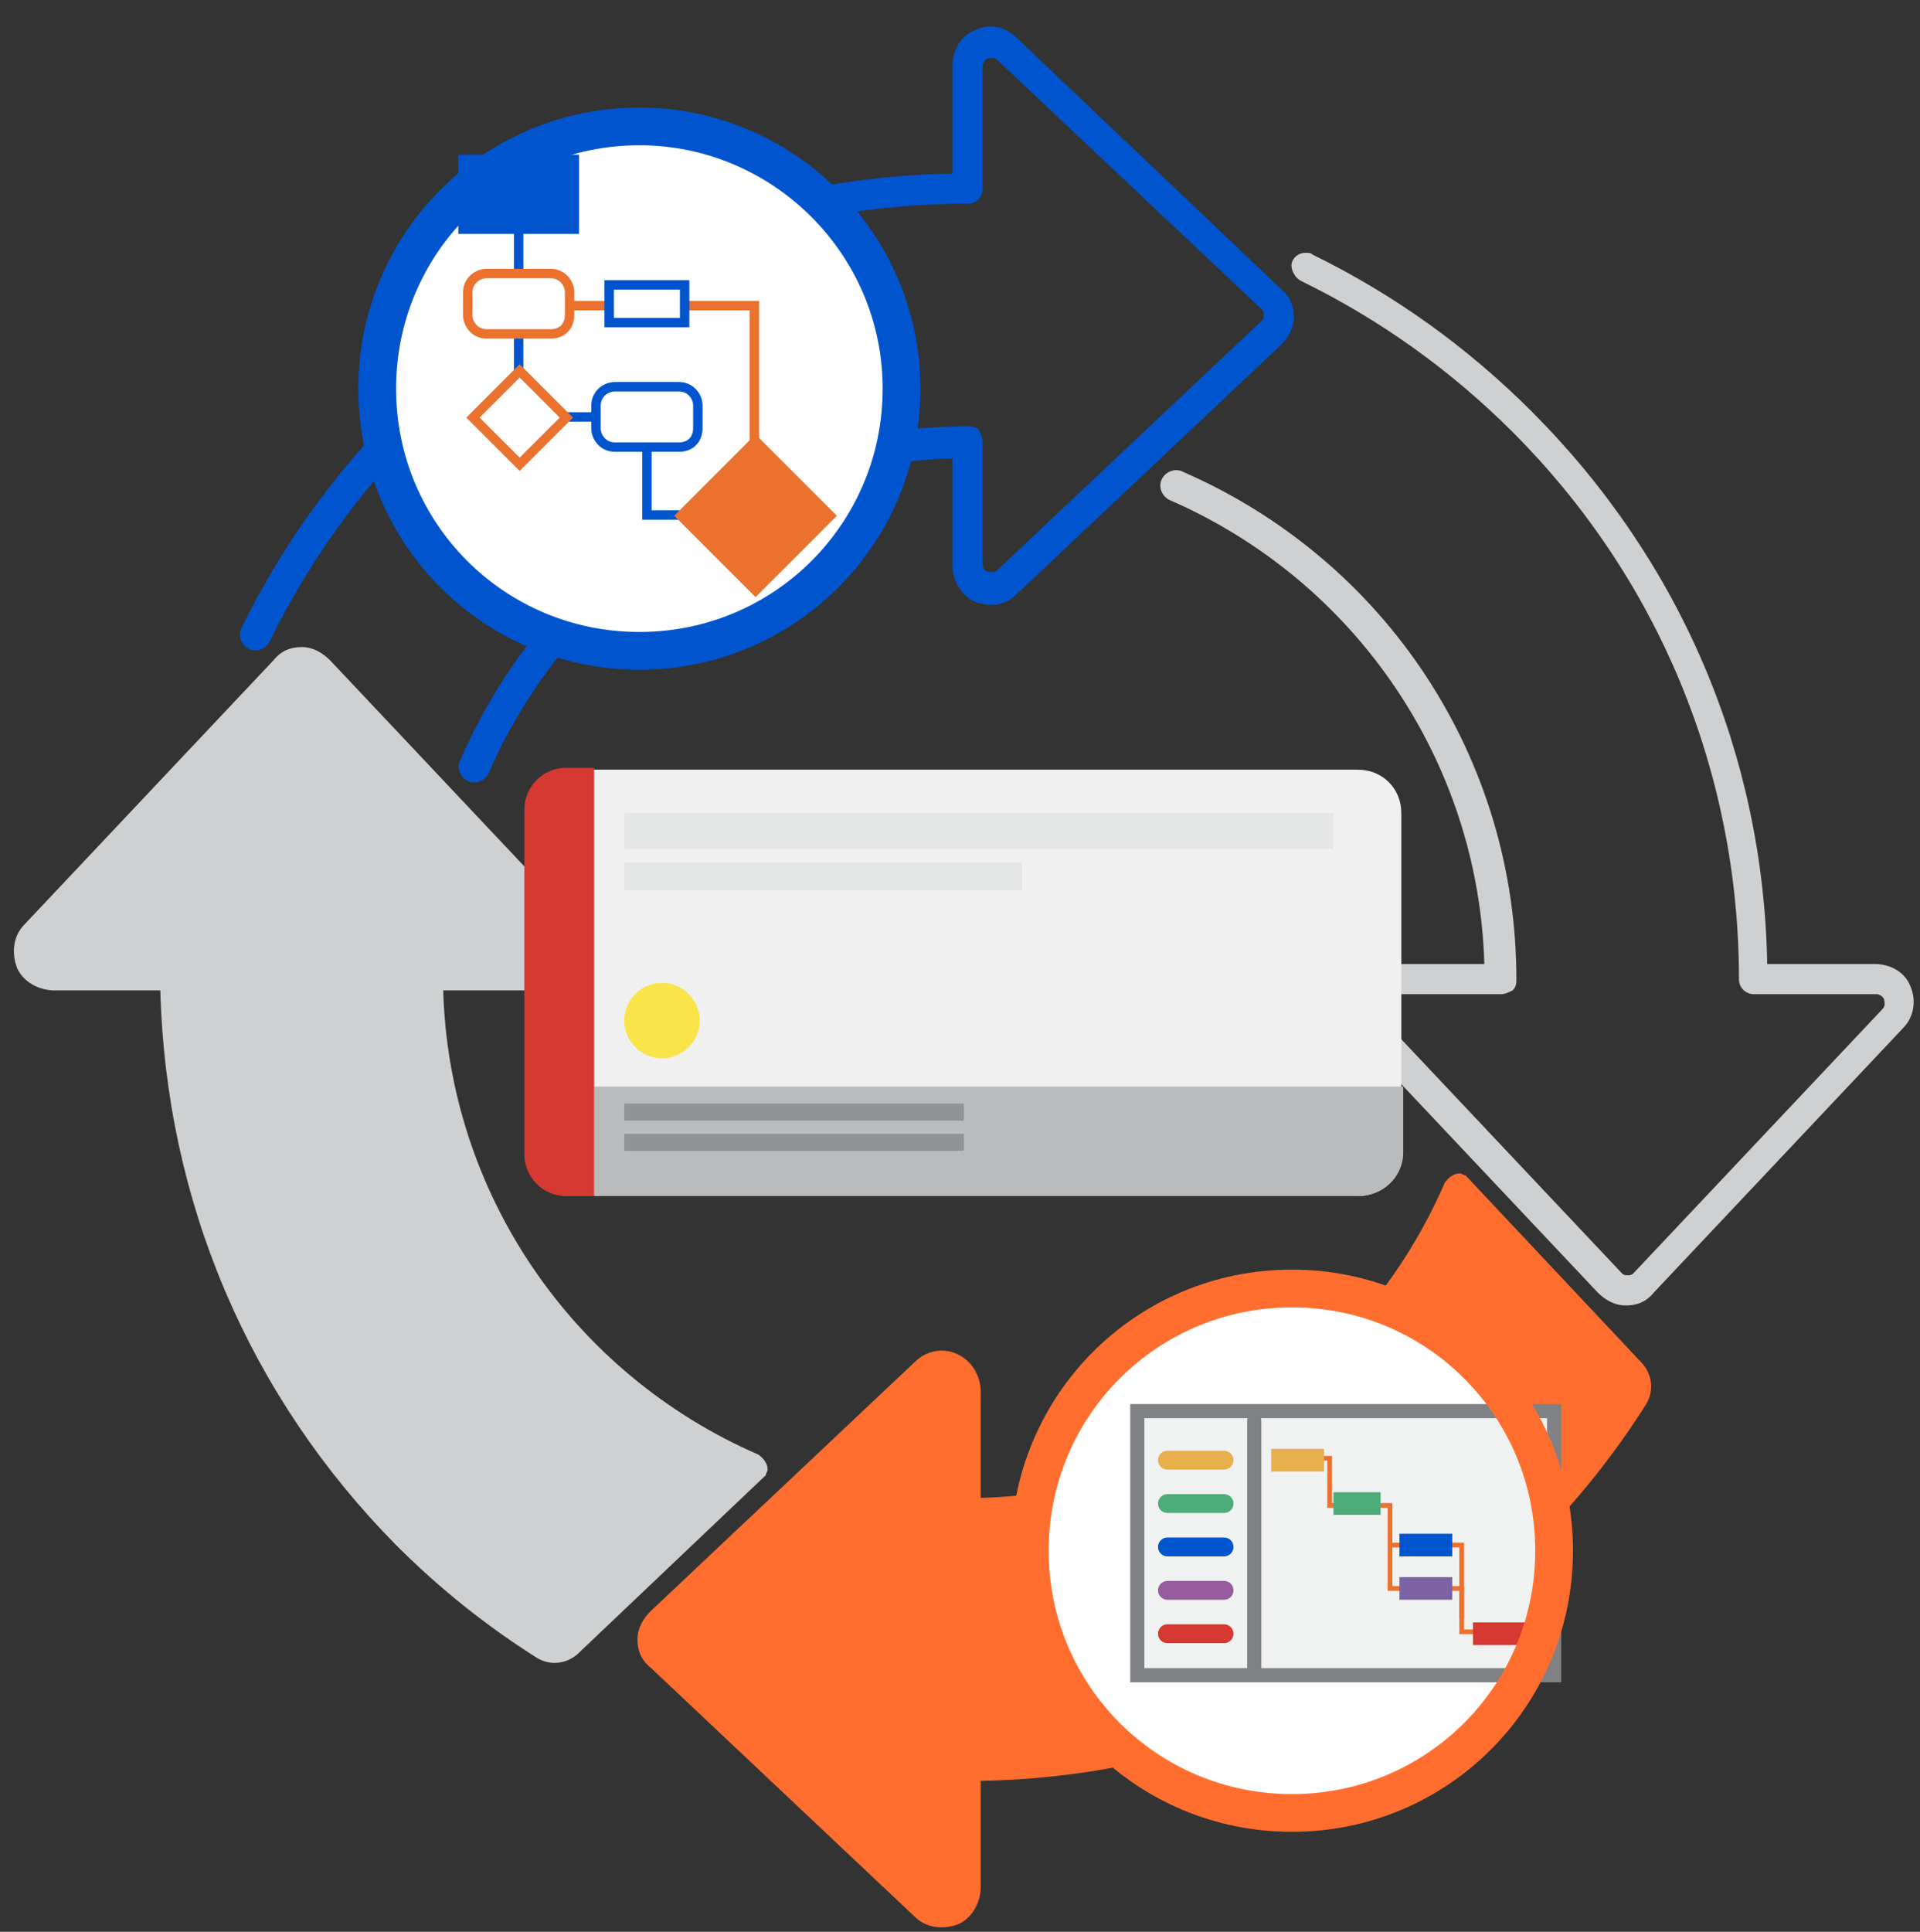 <?xml version="1.0" encoding="utf-8"?>
<!-- Generator: Adobe Illustrator 28.5.0, SVG Export Plug-In . SVG Version: 9.03 Build 54727)  -->
<svg version="1.1" id="Layer_1" xmlns="http://www.w3.org/2000/svg" xmlns:xlink="http://www.w3.org/1999/xlink" x="0px" y="0px"
	 viewBox="0 0 101.8 102.4" style="enable-background:new 0 0 101.8 102.4;" xml:space="preserve">
<rect x="0" y="0" width="101.8" height="102.4" fill="#333333" stroke="none"/>
<style type="text/css">
	.st0{fill:#CED0D1;}
	.st1{fill:#FF6E2E;}
	.st2{fill:#0054CE;}
	.st3{fill:none;}
	.st4{fill:#FFFFFF;}
	.st5{fill:#F0F1F1;}
	.st6{fill:none;stroke:#808184;stroke-width:0.75;stroke-miterlimit:10;}
	.st7{fill:none;stroke:#E8AF4D;stroke-linecap:round;stroke-linejoin:round;stroke-miterlimit:10;}
	.st8{fill:none;stroke:#808184;stroke-width:0.75;stroke-linecap:round;stroke-linejoin:round;stroke-miterlimit:10;}
	.st9{fill:none;stroke:#4DAC79;stroke-linecap:round;stroke-linejoin:round;stroke-miterlimit:10;}
	.st10{fill:none;stroke:#0054CE;stroke-linecap:round;stroke-linejoin:round;stroke-miterlimit:10;}
	.st11{fill:none;stroke:#965C9B;stroke-linecap:round;stroke-linejoin:round;stroke-miterlimit:10;}
	.st12{fill:none;stroke:#D63832;stroke-linecap:round;stroke-linejoin:round;stroke-miterlimit:10;}
	.st13{fill:none;stroke:#EB722E;stroke-width:0.25;stroke-miterlimit:10;}
	.st14{fill:#E8AF4D;}
	.st15{fill:#4DAC79;}
	.st16{fill:#7C63A5;}
	.st17{fill:#D63832;}
	.st18{fill:none;stroke:#FF6E2E;stroke-width:2;stroke-miterlimit:10;}
	.st19{fill:none;stroke:#0054CE;stroke-width:0.5;stroke-miterlimit:10;}
	.st20{fill:none;stroke:#EB722E;stroke-width:0.5;stroke-miterlimit:10;}
	.st21{fill:none;stroke:#0054CE;stroke-miterlimit:10;}
	.st22{fill:#EB722E;}
	.st23{fill:none;stroke:#EB722E;stroke-width:2;stroke-miterlimit:10;}
	.st24{fill:none;stroke:#0054CE;stroke-width:2;stroke-miterlimit:10;}
	.st25{fill:#F0F0F0;}
	.st26{fill:#BABBBD;}
	.st27{fill:#F9E44A;}
	.st28{fill:#E4E5E5;}
	.st29{fill:#909294;}
</style>
<path class="st0" d="M69,14.9c4.1,2,7.9,4.7,11.2,8c7.7,7.7,12,18,12,29c0,0.5,0.4,0.8,0.8,0.8h6.5c0.2,0,0.4,0.2,0.4,0.3
	c0,0.1,0.1,0.3-0.1,0.5l-13.2,14c-0.1,0.1-0.2,0.1-0.3,0.1c-0.1,0-0.2,0-0.3-0.1l-13.2-14c-0.2-0.2-0.1-0.4-0.1-0.5
	c0-0.1,0.1-0.3,0.4-0.3h6.5c0.2,0,0.4-0.1,0.6-0.2c0.2-0.2,0.2-0.4,0.2-0.6c0-11.7-6.9-22.2-17.7-26.9c-0.4-0.2-0.9,0-1.1,0.4
	c-0.2,0.4,0,0.9,0.4,1.1c9.9,4.3,16.4,13.9,16.7,24.6h-5.7c-0.8,0-1.6,0.5-1.9,1.2c-0.3,0.8-0.2,1.6,0.4,2.2l13.2,14
	c0.4,0.4,0.9,0.7,1.5,0.7c0.6,0,1.1-0.2,1.5-0.7l13.2-14c0.6-0.6,0.7-1.5,0.4-2.2c-0.3-0.8-1.1-1.2-1.9-1.2h-5.7
	c-0.2-11.1-4.6-21.4-12.5-29.3c-3.4-3.4-7.3-6.2-11.6-8.3c-0.1-0.1-0.2-0.1-0.4-0.1c-0.3,0-0.6,0.2-0.7,0.5
	C68.4,14.2,68.6,14.7,69,14.9"/>
<path class="st0" d="M40.6,78.2c0-0.1,0.1-0.2,0.1-0.3c0-0.3-0.2-0.6-0.5-0.8c-9.9-4.3-16.4-13.9-16.7-24.6h5.6c0.8,0,1.6-0.4,2-1.2
	c0.4-0.8,0.2-1.7-0.4-2.3l-13.2-14c-0.4-0.4-0.9-0.7-1.5-0.7s-1.1,0.2-1.5,0.7l-13.2,14c-0.6,0.6-0.7,1.5-0.4,2.3
	c0.3,0.7,1.1,1.2,2,1.2h5.6C8.8,63.7,13.2,74,21,81.9c2.3,2.3,4.8,4.3,7.5,6c0.7,0.4,1.5,0.3,2.1-0.2L40.6,78.2z"/>
<path class="st1" d="M77.7,62.3c-0.1,0-0.2-0.1-0.3-0.1c-0.3,0-0.6,0.2-0.8,0.5C72.3,72.6,62.8,79.1,52,79.4v-5.6
	c0-0.8-0.4-1.6-1.2-2c-0.8-0.4-1.7-0.2-2.3,0.4l-14,13.2c-0.4,0.4-0.7,0.9-0.7,1.5c0,0.6,0.2,1.1,0.7,1.5l14,13.2
	c0.6,0.6,1.5,0.7,2.3,0.4c0.7-0.3,1.2-1.1,1.2-2v-5.6c11.1-0.2,21.4-4.6,29.3-12.5c2.3-2.3,4.3-4.8,6-7.5c0.4-0.7,0.3-1.5-0.2-2.1
	L77.7,62.3z"/>
<path class="st2" d="M13.2,34.4c0.4,0.2,0.9,0,1.1-0.4c2-4.1,4.7-7.9,8-11.2c7.7-7.7,18-12,29-12c0.5,0,0.8-0.4,0.8-0.8V3.5
	c0-0.2,0.2-0.4,0.3-0.4c0.1,0,0.3-0.1,0.5,0.1l14,13.2c0.1,0.1,0.1,0.2,0.1,0.3c0,0.1,0,0.2-0.1,0.3l-14,13.2
	c-0.2,0.2-0.4,0.1-0.5,0.1c-0.1,0-0.3-0.1-0.3-0.4v-6.5c0-0.2-0.1-0.4-0.2-0.6c-0.2-0.2-0.4-0.2-0.6-0.2c-11.7,0-22.2,6.9-26.9,17.7
	c-0.2,0.4,0,0.9,0.4,1.1c0.4,0.2,0.9,0,1.1-0.4c4.3-9.9,13.9-16.4,24.6-16.7v5.7c0,0.8,0.5,1.6,1.2,1.9c0.8,0.3,1.6,0.2,2.2-0.4
	l14-13.2c0.4-0.4,0.7-0.9,0.7-1.5c0-0.6-0.2-1.1-0.7-1.5L53.9,2c-0.4-0.4-0.9-0.6-1.4-0.6c-0.3,0-0.6,0.1-0.8,0.2
	c-0.8,0.3-1.2,1.1-1.2,1.9v5.7C39.3,9.4,29,13.8,21.1,21.7c-3.4,3.4-6.2,7.3-8.3,11.6C12.6,33.7,12.8,34.2,13.2,34.4"/>
<rect x="-3.7" y="-0.8" class="st3" width="100" height="100"/>
<path class="st4" d="M82.3,82.3c0,7.7-6.2,13.9-13.9,13.9c-7.7,0-13.9-6.2-13.9-13.9s6.2-13.9,13.9-13.9
	C76.1,68.4,82.3,74.6,82.3,82.3"/>
<rect x="60.3" y="74.8" class="st5" width="22.1" height="14"/>
<rect x="60.3" y="74.8" class="st6" width="22.1" height="14"/>
<line class="st7" x1="61.9" y1="77.4" x2="64.9" y2="77.4"/>
<line class="st8" x1="66.5" y1="75.3" x2="66.5" y2="88.7"/>
<line class="st9" x1="61.9" y1="79.7" x2="64.9" y2="79.7"/>
<line class="st10" x1="61.9" y1="82" x2="64.9" y2="82"/>
<line class="st11" x1="61.9" y1="84.3" x2="64.9" y2="84.3"/>
<line class="st12" x1="61.9" y1="86.6" x2="64.9" y2="86.6"/>
<polyline class="st13" points="69.7,77.3 70.5,77.3 70.5,79.8 73.7,79.8 73.7,84.2 77.5,84.2 77.5,86.5 80.2,86.5 "/>
<polyline class="st13" points="73.7,81.9 77.5,81.9 77.5,85.8 "/>
<rect x="67.4" y="76.8" class="st14" width="2.8" height="1.2"/>
<rect x="70.7" y="79.1" class="st15" width="2.5" height="1.2"/>
<rect x="74.2" y="81.3" class="st2" width="2.8" height="1.2"/>
<rect x="74.2" y="83.6" class="st16" width="2.8" height="1.2"/>
<rect x="78.1" y="86" class="st17" width="3.1" height="1.2"/>
<path class="st3" d="M54.7,82.2c0,7.7,6.2,13.9,13.9,13.9c7.7,0,13.9-6.2,13.9-13.9c0-7.7-6.2-13.9-13.9-13.9
	C60.9,68.3,54.7,74.5,54.7,82.2"/>
<path class="st18" d="M82.4,82.2c0,7.7-6.2,13.9-13.9,13.9c-7.7,0-13.9-6.2-13.9-13.9s6.2-13.9,13.9-13.9
	C76.2,68.3,82.4,74.5,82.4,82.2z"/>
<rect x="-3.7" y="-0.8" class="st3" width="100" height="100"/>
<path class="st4" d="M20,20.6c0,7.7,6.2,13.9,13.9,13.9c7.7,0,13.9-6.2,13.9-13.9S41.5,6.7,33.9,6.7C26.2,6.7,20,12.9,20,20.6"/>
<line class="st19" x1="27.5" y1="10.3" x2="27.5" y2="22.1"/>
<polyline class="st19" points="34.3,21.4 34.3,27.3 38.6,27.3 "/>
<polyline class="st20" points="40,25.4 40,16.2 29.1,16.2 "/>
<line class="st19" x1="28.2" y1="22.1" x2="35.3" y2="22.1"/>
<rect x="24.8" y="8.7" class="st2" width="5.4" height="3.2"/>
<rect x="24.8" y="8.7" class="st21" width="5.4" height="3.2"/>
<rect x="32.3" y="15.1" class="st4" width="4" height="2"/>
<rect x="32.3" y="15.1" class="st19" width="4" height="2"/>
<path class="st4" d="M29.2,17.7h-3.4c-0.6,0-1-0.5-1-1v-1.2c0-0.6,0.5-1,1-1h3.4c0.6,0,1,0.5,1,1v1.2C30.2,17.3,29.8,17.7,29.2,17.7
	"/>
<path class="st20" d="M29.2,17.7h-3.4c-0.6,0-1-0.5-1-1v-1.2c0-0.6,0.5-1,1-1h3.4c0.6,0,1,0.5,1,1v1.2
	C30.2,17.3,29.8,17.7,29.2,17.7z"/>
<path class="st4" d="M36,23.7h-3.4c-0.6,0-1-0.5-1-1v-1.2c0-0.6,0.5-1,1-1H36c0.6,0,1,0.5,1,1v1.2C37,23.3,36.6,23.7,36,23.7"/>
<path class="st19" d="M36,23.7h-3.4c-0.6,0-1-0.5-1-1v-1.2c0-0.6,0.5-1,1-1H36c0.6,0,1,0.5,1,1v1.2C37,23.3,36.6,23.7,36,23.7z"/>
<rect x="25.8" y="20.4" transform="matrix(0.707 -0.707 0.707 0.707 -7.585 25.952)" class="st4" width="3.5" height="3.5"/>
<rect x="25.8" y="20.4" transform="matrix(0.707 -0.707 0.707 0.707 -7.585 25.952)" class="st20" width="3.5" height="3.5"/>
<rect x="38" y="25.3" transform="matrix(0.707 -0.707 0.707 0.707 -7.593 36.319)" class="st22" width="4.1" height="4.1"/>
<rect x="38" y="25.3" transform="matrix(0.707 -0.707 0.707 0.707 -7.593 36.319)" class="st23" width="4.1" height="4.1"/>
<path class="st3" d="M20,20.6c0,7.7,6.2,13.9,13.9,13.9c7.7,0,13.9-6.2,13.9-13.9c0-7.7-6.2-13.9-13.9-13.9
	C26.2,6.7,20,12.9,20,20.6"/>
<path class="st24" d="M20,20.6c0,7.7,6.2,13.9,13.9,13.9c7.7,0,13.9-6.2,13.9-13.9S41.5,6.7,33.9,6.7C26.2,6.7,20,12.9,20,20.6z"/>
<path class="st25" d="M72,63.4H30.2c-1.3,0-2.3-1-2.3-2.3v-18c0-1.3,1-2.3,2.3-2.3H72c1.3,0,2.3,1,2.3,2.3v18
	C74.4,62.4,73.3,63.4,72,63.4"/>
<path class="st26" d="M72,63.4H30.2c-1.3,0-2.3-1-2.3-2.3v-3.5h46.5v3.5C74.4,62.4,73.3,63.4,72,63.4"/>
<path class="st17" d="M31.5,63.4H30c-1.2,0-2.2-1-2.2-2.2V42.9c0-1.2,1-2.2,2.2-2.2h1.5V63.4z"/>
<path class="st27" d="M37.1,54.1c0,1.1-0.9,2-2,2c-1.1,0-2-0.9-2-2s0.9-2,2-2C36.2,52.1,37.1,53,37.1,54.1"/>
<rect x="33.1" y="43.1" class="st28" width="37.6" height="1.9"/>
<rect x="33.1" y="45.7" class="st28" width="21.1" height="1.5"/>
<rect x="33.1" y="58.5" class="st29" width="18" height="0.9"/>
<rect x="33.1" y="60.1" class="st29" width="18" height="0.9"/>
<polygon class="st3" points="-3.7,99.2 104.4,99.9 104.4,-0.1 -3.7,-0.8 "/>
</svg>
